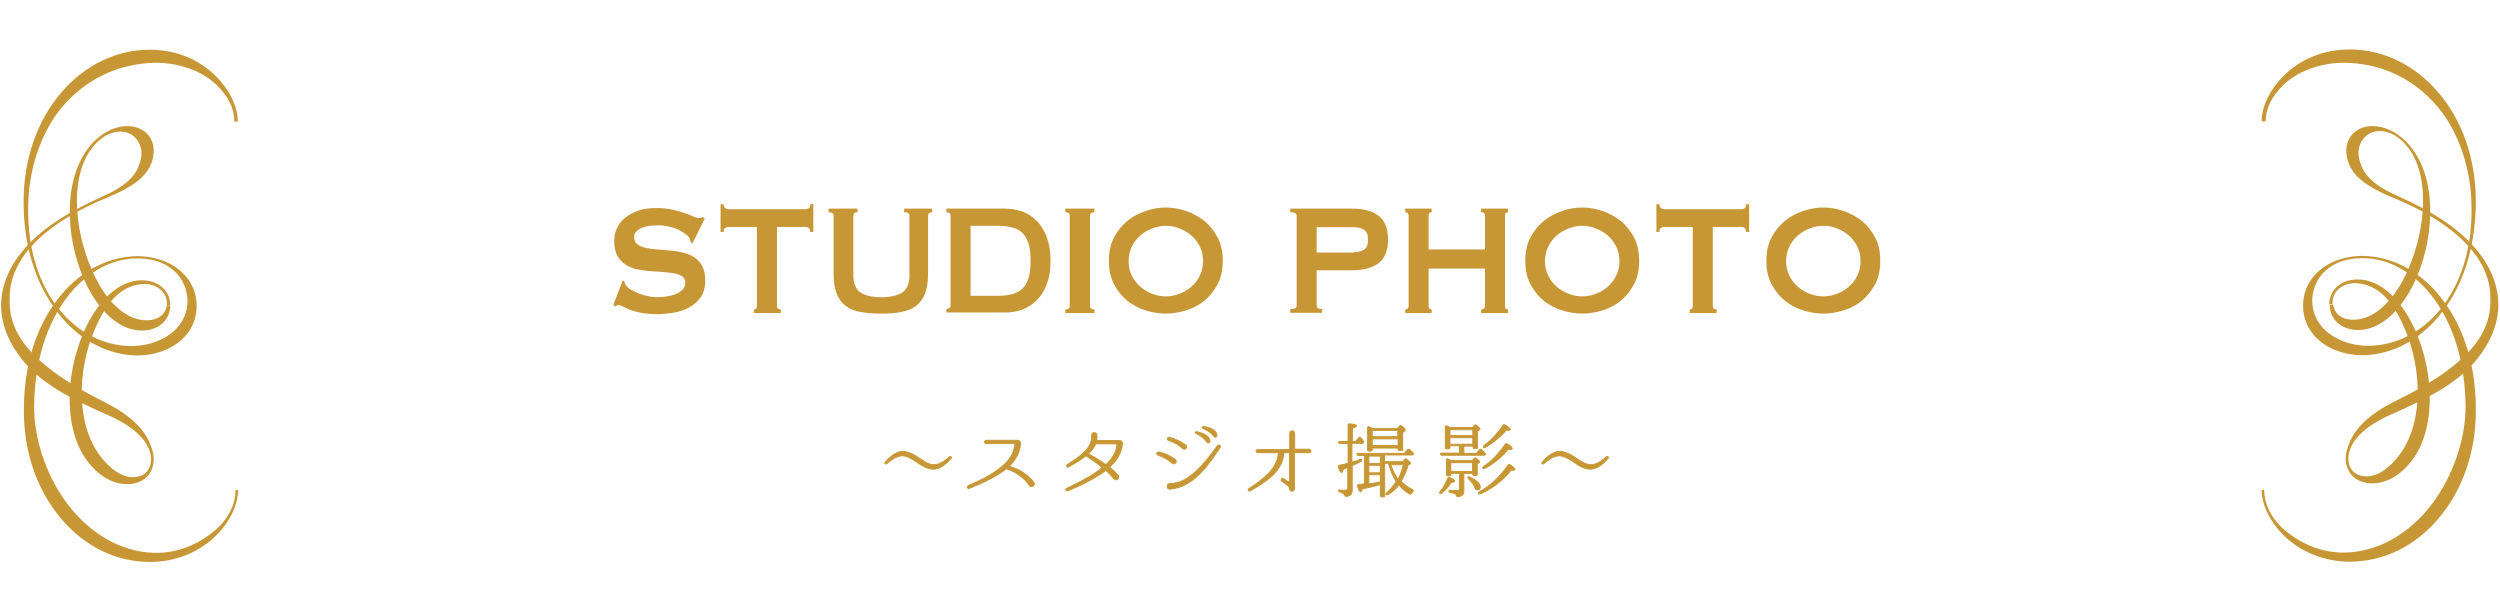 <?xml version="1.0" encoding="utf-8"?>
<!-- Generator: Adobe Illustrator 21.0.0, SVG Export Plug-In . SVG Version: 6.00 Build 0)  -->
<svg version="1.1" id="レイヤー_1" xmlns="http://www.w3.org/2000/svg" xmlns:xlink="http://www.w3.org/1999/xlink" x="0px"
	 y="0px" width="900px" height="220px" viewBox="0 0 900 220" style="enable-background:new 0 0 900 220;" xml:space="preserve">
<style type="text/css">
	.st0{display:none;fill:#231009;}
	.st1{fill:#C79735;stroke:#C79735;stroke-width:0.324;stroke-linecap:round;stroke-linejoin:round;stroke-miterlimit:10;}
	.st2{fill:#C79735;}
</style>
<rect x="-1189.1" y="-760.3" class="st0" width="960" height="159"/>
<g>
	<g>
		<path class="st1" d="M342.4,165c-2.2,2.6-4.4,3.9-6.4,3.9c-1.7,0-3.6-0.8-5.9-2.5c-2.1-1.5-3.9-2.3-5.2-2.3
			c-1.6,0-3.5,0.9-5.6,2.8c-0.2,0.2-0.4,0.2-0.7,0c-0.1-0.1-0.1-0.3,0.1-0.5c2.2-2.6,4.4-3.9,6.3-3.9c1.7,0,3.8,0.9,6.5,2.8
			c1.8,1.3,3.4,2,4.7,2c1.6,0,3.5-0.9,5.5-2.8c0.2-0.2,0.4-0.2,0.6-0.1C342.6,164.5,342.6,164.7,342.4,165z"/>
		<path class="st1" d="M370.6,174.8c-1.9-2.8-4.9-5-8.2-6c-0.1,0-0.1,0-0.2,0c-0.6,0.5-1.2,0.9-1.8,1.3c-3.5,2.4-7.5,4.1-11.4,5.7
			c-0.8,0.3-1-0.7-0.4-1c1.5-0.6,2.8-1.3,4.2-1.9c2.2-1.1,4.4-2.3,6.4-3.8c3.2-2.3,5.8-5.1,6.1-9.1c0-0.2-0.1-0.3-0.3-0.3h-10
			c-0.3,0-0.6-0.3-0.6-0.6c0-0.3,0.3-0.6,0.6-0.6h10.3l1.1,0c0.5,0,1,0.5,1,1.1v0.1c-0.2,3.1-1.7,5.8-4,8.1c-0.1,0,0,0.1,0,0.1
			c3.4,0.9,6.5,2.9,8.7,5.6C373,174.6,371.5,175.8,370.6,174.8z"/>
		<path class="st1" d="M404.1,159.6c-0.2,3.4-2.1,6.3-4.6,8.5c0,0,0,0.1,0,0.1c1.1,0.9,2.1,1.8,3,2.9c0.9,1-0.7,2.2-1.5,1.3
			c-0.9-1.1-1.8-2.1-2.8-3c0,0-0.1,0-0.2,0c-0.4,0.3-0.9,0.7-1.4,1c-3.8,2.6-7.9,4.5-12.2,6.3c-0.6,0.3-1-0.7-0.4-0.9
			c3.8-1.8,7.5-3.6,10.9-6c0.6-0.4,1.3-0.9,1.8-1.4c0.1,0,0.1-0.1,0-0.1c-1.5-1.5-4.2-3.1-5.7-4.2c-2.1,1.6-4.2,2.8-6.3,4
			c-0.6,0.4-1-0.5-0.5-0.8c3.8-2.6,9.1-5.5,8.8-10.6c-0.1-1.2,1.8-1.3,1.9-0.1c0.1,0.7,0,1.3-0.1,1.9c0,0.1,0.1,0.1,0.1,0.1h8.1
			C403.6,158.5,404.1,159.1,404.1,159.6L404.1,159.6z M398,167.2c0.1,0,0.1,0,0.2,0c2-1.9,3.6-4.2,3.9-7c0-0.2-0.1-0.4-0.3-0.4h-7.2
			c-0.1,0-0.1,0.1-0.2,0.1c-0.5,1.3-1.4,2.4-2.5,3.4c-0.1,0.1,0,0.1,0,0.1C394,164.6,396.1,165.8,398,167.2z"/>
		<path class="st1" d="M423.1,165.4c0.9,0.7-0.1,2.1-1.1,1.4c-0.7-0.5-1.3-1.1-2-1.5c-1-0.6-2.1-1.1-3.2-1.5
			c-0.7-0.2-0.4-1.2,0.3-1.1C419.3,163.1,421.3,164.1,423.1,165.4z M421.1,174.1c4-0.1,6.9-2.1,9.7-4.7c2.9-2.7,5.2-5.8,7.5-9
			c0.4-0.5,1.3,0,1,0.6c-4.2,6.3-9.6,14.4-18.1,15.1C419.9,176.3,419.8,174.1,421.1,174.1L421.1,174.1z M426.9,160.2
			c0.9,0.6-0.1,2-1,1.4c-0.7-0.5-1.3-1.1-2-1.6c-1-0.6-2.1-1.1-3.3-1.5c-0.7-0.2-0.3-1.2,0.3-1.1C423.1,158,425.1,158.9,426.9,160.2
			z M435.6,158.7c0,0.8-0.7,1-1.2,0.4c-1.1-1.6-2.6-2.5-3.9-3.1c-0.4-0.1-0.2-0.6,0.1-0.6C431.2,155.4,435.5,156.4,435.6,158.7z
			 M438.1,156.6c0.1,0.8-0.7,1.1-1.1,0.5c-1.2-1.6-2.7-2.3-4-2.9c-0.4-0.1-0.3-0.6,0.1-0.6C433.6,153.4,437.9,154.3,438.1,156.6z"/>
		<path class="st1" d="M471.4,161.8c0.8,0,0.7,1.2,0,1.2h-5.3c-0.1,0-0.1,0.1-0.1,0.1v12.8c0,1.1-1.3,1.3-1.7,0.3
			c0-0.1-0.1-0.2-0.1-0.3c0-0.8-0.7-1.2-1.8-2c-0.3-0.2-0.6-0.4-1-0.7c-0.6-0.4,0.1-1.3,0.7-0.9l1.6,1.1c0.2,0.1,0.5,0,0.5-0.2
			v-10.1c0-0.1-0.1-0.1-0.1-0.1h-1.8c-0.1,0-0.1,0.1-0.1,0.1c-0.3,6.5-6.8,10.6-12.1,13.6c-0.6,0.4-1.1-0.5-0.5-0.8
			c4.6-3,10.3-7,10.6-12.8c0-0.1-0.1-0.1-0.1-0.1h-7.3c-0.8,0-0.8-1.2,0-1.2h11.4c0.1,0,0.1-0.1,0.1-0.1V156c0-1.2,1.8-1.2,1.8,0
			v5.6c0,0.1,0.1,0.1,0.1,0.1H471.4z"/>
		<path class="st1" d="M486.7,159.8v6.6c1-0.3,2-0.6,3-1c0.3-0.1,0.5,0,0.6,0.3c0,0.1-0.1,0.3-0.3,0.4c-1.3,0.7-2.4,1.2-3.2,1.5v8.8
			c0,1.4-0.7,2.2-2.2,2.3c-0.3,0-0.4-0.1-0.5-0.4c-0.2-0.5-0.8-0.9-1.8-1.2c-0.3-0.1-0.4-0.2-0.4-0.5c0-0.2,0.2-0.3,0.5-0.2
			c0.7,0.1,1.3,0.1,1.8,0.1c0.7,0,1-0.3,1-0.8v-7.4c-0.4,0.2-1,0.4-1.7,0.7c-0.1,0.8-0.3,1.1-0.5,1.1c-0.4,0-0.8-0.6-1.2-2
			c-0.1-0.3,0-0.5,0.3-0.6c1.1-0.2,2.1-0.4,3-0.7l0.2-0.1v-7h-2.9c-0.2,0-0.4-0.1-0.5-0.4c-0.1-0.2,0.1-0.4,0.4-0.4h3v-5.9
			c0-0.3,0.2-0.5,0.5-0.4c1.7,0.1,2.5,0.3,2.5,0.7c0,0.3-0.4,0.6-1.4,0.8v4.8h1.2l1-1.3c0.1-0.3,0.4-0.3,0.7-0.1
			c0.4,0.4,0.7,0.8,1,1.3c0.1,0.2,0.1,0.4,0,0.6c-0.1,0.2-0.3,0.2-0.5,0.2H486.7z M498.5,167.3v11.1c0,0.3-0.1,0.5-0.4,0.5h-0.7
			c-0.3,0-0.5-0.2-0.5-0.5v-4c-2.2,0.7-4.4,1.2-6.5,1.6c-0.1,0.7-0.3,1-0.6,1c-0.4,0-0.7-0.6-1.1-2c-0.1-0.3,0.1-0.5,0.4-0.6l1-0.1
			l1.1-0.1v-10.2H489c-0.2,0-0.4-0.1-0.5-0.4c-0.1-0.2,0.1-0.4,0.4-0.4h16.7l1.1-1.3c0.2-0.2,0.4-0.3,0.7-0.1
			c0.5,0.4,0.9,0.8,1.3,1.2c0.2,0.2,0.2,0.4,0.1,0.6c-0.1,0.1-0.2,0.2-0.5,0.2h-9.9v2.4h6.7l0.6-0.8c0.2-0.3,0.4-0.3,0.7-0.1
			c0.9,0.8,1.4,1.3,1.4,1.5c0,0.1-0.1,0.2-0.2,0.3l-0.7,0.4c-0.5,2-1.4,3.9-2.5,5.8c1.1,1.1,2.5,2.2,4.2,3c0.3,0.2,0.3,0.4,0.1,0.6
			c-0.2,0.2-0.4,0.5-0.6,0.8c-0.2,0.2-0.4,0.3-0.7,0.1c-1.5-0.9-2.8-2-3.8-3.2c-1.1,1.5-2.4,2.6-4,3.5c-0.2,0.1-0.5,0.1-0.7-0.1
			c-0.1-0.1,0-0.3,0.2-0.5c1.3-1.1,2.5-2.5,3.5-4.2c-1.1-1.7-2-3.9-2.8-6.5H498.5z M503,154.3l0.8-0.9c0.2-0.2,0.4-0.3,0.7-0.1
			c1,0.7,1.4,1.2,1.4,1.5c0,0.1-0.1,0.2-0.2,0.4l-0.7,0.5v6c0,0.3-0.1,0.5-0.5,0.5h-0.7c-0.3,0-0.5-0.2-0.5-0.5v-0.4H494v0.6
			c0,0.3-0.2,0.5-0.5,0.5h-0.7c-0.3,0-0.5-0.1-0.5-0.5V154c0-0.3,0.2-0.5,0.5-0.4c0.5,0.2,0.9,0.4,1.4,0.7H503z M492.8,166.8h4.1
			v-2.6h-4.1V166.8z M496.9,167.5h-4.1v2.7h4.1V167.5z M496.9,170.9h-4.1v3.3c1.2-0.1,2.5-0.4,4.1-0.7V170.9z M494,155v2.2h9.2V155
			H494z M503.3,160.4V158H494v2.4H503.3z M500.7,167.3c0.6,1.9,1.5,3.7,2.6,5.3l0.1-0.2c0.8-1.6,1.4-3.3,1.8-5.1H500.7z"/>
		<path class="st1" d="M518.4,177c1.2-1.4,2.1-3,2.8-4.9c0.1-0.3,0.3-0.4,0.6-0.2c1.3,0.5,1.9,0.9,1.9,1.3c0,0.3-0.4,0.4-1.2,0.4
			c-0.9,1.5-2.1,2.9-3.6,4c-0.2,0.2-0.4,0.2-0.6,0C518.2,177.4,518.2,177.2,518.4,177z M530,154l0.8-0.9c0.2-0.2,0.4-0.2,0.7,0
			c0.8,0.6,1.3,1.1,1.3,1.3c0,0.1-0.1,0.3-0.3,0.4l-0.6,0.4v5.8c0,0.3-0.1,0.5-0.5,0.5h-0.7c-0.3,0-0.4-0.1-0.4-0.5v-0.4H527v2.6
			h4.5l1.1-1.3c0.2-0.2,0.4-0.3,0.7-0.1c0.4,0.4,0.9,0.8,1.3,1.3c0.2,0.2,0.2,0.4,0.1,0.6c-0.1,0.1-0.2,0.2-0.5,0.2h-15.1
			c-0.3,0-0.4-0.1-0.5-0.4c-0.1-0.2,0.1-0.4,0.4-0.4h6.4v-2.6H522v0.6c0,0.3-0.1,0.5-0.5,0.5h-0.7c-0.3,0-0.5-0.1-0.5-0.5v-7.4
			c0-0.3,0.2-0.5,0.5-0.4c0.4,0.2,0.9,0.4,1.3,0.6H530z M527,170.4v6.3c0,1.3-0.7,2-2.2,2.1c-0.3,0-0.4-0.1-0.5-0.4
			c-0.1-0.4-0.4-0.7-0.8-0.8c-0.2-0.1-0.7-0.2-1.5-0.3c-0.3-0.1-0.4-0.2-0.4-0.5c0-0.2,0.2-0.3,0.5-0.3c1,0.1,1.8,0.1,2.4,0.1
			c0.6,0,0.9-0.3,0.9-0.8v-5.4h-3.1v0.4c0,0.3-0.1,0.5-0.4,0.5h-0.7c-0.3,0-0.5-0.1-0.5-0.5v-5.2c0-0.4,0.2-0.5,0.6-0.4
			c0.4,0.2,0.8,0.4,1.1,0.6h7.6l0.7-0.8c0.2-0.2,0.4-0.2,0.7,0c0.9,0.6,1.3,1.1,1.3,1.2c0,0.1-0.1,0.2-0.3,0.4l-0.6,0.5v3.6
			c0,0.3-0.1,0.5-0.4,0.5h-0.7c-0.3,0-0.5-0.2-0.5-0.5v-0.3H527z M522,154.7v2.1h8.2v-2.1H522z M522,157.6v2.3h8.2v-2.3H522z
			 M522.3,166.6v3.1h7.8v-3.1H522.3z M529,171.7c2.6,1.2,3.9,2.4,3.9,3.6c0,0.7-0.3,1.1-1,1.1c-0.4,0-0.7-0.2-0.9-0.7
			c-0.4-1.2-1.3-2.3-2.4-3.4c-0.2-0.2-0.3-0.4-0.1-0.6C528.6,171.6,528.8,171.5,529,171.7z M532.5,177.1c4-2.2,7.5-5.4,10.4-9.7
			c0.2-0.3,0.4-0.3,0.7-0.1c1.2,0.8,1.8,1.3,1.8,1.7c0,0.2-0.2,0.3-0.7,0.3c-0.1,0-0.3,0-0.6-0.1c-3.2,3.9-7,6.8-11.2,8.6
			c-0.3,0.1-0.4,0.1-0.6-0.1C532.1,177.5,532.2,177.3,532.5,177.1z M534,168c2.9-1.9,5.5-4.6,7.9-8.1c0.1-0.2,0.4-0.3,0.7-0.1
			c1.2,0.7,1.8,1.3,1.8,1.7c0,0.2-0.2,0.3-0.7,0.3c-0.1,0-0.3,0-0.7-0.1c-2.5,3-5.3,5.3-8.6,7c-0.2,0.1-0.4,0.1-0.6-0.1
			C533.7,168.4,533.7,168.2,534,168z M534.2,160.4c2.4-1.7,4.7-4.1,6.9-7.3c0.1-0.2,0.4-0.3,0.7-0.1c1.3,0.7,1.9,1.3,1.9,1.6
			c0,0.2-0.2,0.3-0.7,0.3c0,0-0.3,0-0.7-0.1c-2,2.4-4.6,4.5-7.6,6.3c-0.3,0.1-0.4,0.1-0.6-0.1C533.9,160.8,534,160.6,534.2,160.4z"
			/>
		<path class="st1" d="M578.9,165c-2.2,2.6-4.4,3.9-6.4,3.9c-1.7,0-3.6-0.8-5.9-2.5c-2.1-1.5-3.9-2.3-5.2-2.3
			c-1.6,0-3.5,0.9-5.6,2.8c-0.2,0.2-0.4,0.2-0.7,0c-0.1-0.1-0.1-0.3,0.1-0.5c2.2-2.6,4.4-3.9,6.3-3.9c1.7,0,3.8,0.9,6.5,2.8
			c1.8,1.3,3.4,2,4.7,2c1.6,0,3.5-0.9,5.5-2.8c0.2-0.2,0.4-0.2,0.6-0.1C579.1,164.5,579.1,164.7,578.9,165z"/>
	</g>
	<g>
		<g>
			<path class="st2" d="M84.4,43.7c-0.1-4.9-2.3-9-6.3-13c-6.1-5.9-15-8.2-22.4-8.1C44.5,22.9,33.1,26.9,23.7,37
				c-8,8.6-13,21.9-13.5,35.5c-1.3,31.1,15.7,50.6,35,52c6.7,0.5,13.2-1.5,17.5-5.4c3.3-3,4.8-6.9,4.8-10.8c0-3.9-1.7-8-4.7-10.7
				c-3.8-3.4-8.7-4.9-15.4-4.5c-16.7,1.2-34.4,19.5-35.1,52.3c-0.3,13.6,5.3,28.3,13.8,38.3c8.3,9.8,19.5,15.7,31.3,15.3
				c8.4-0.3,15.1-4,19.7-7.8c5.1-4.2,7.7-9.7,7.7-14.8h0.9c0,5.3-2.9,11.4-7.7,16.2c-6.2,6.2-14.8,9.7-24,9.7
				c-12.1,0-23.5-5.5-32-15.6c-8.6-10.1-13.4-23.9-13.4-38.6c-0.1-15.8,4-29.5,11.8-39.9c7.1-9.5,16.7-15.1,27-15.9
				c7-0.5,13.7,1.6,18.1,5.7c3.4,3.2,5.3,7.4,5.3,12.1c0,4.7-1.8,8.9-5.3,12.1c-4.4,4.1-11.2,6.2-18.1,5.7
				c-10.3-0.8-19.9-6.4-27-15.9C12.5,101.6,8.4,87.8,8.5,72.1c0.1-14.8,4.8-28.5,13.4-38.6c8.5-10,19.9-15.6,32-15.6
				c9.3,0,17.8,3.4,24,9.7c4.8,4.8,7.7,10.9,7.7,16.2H84.4z"/>
			<path class="st2" d="M3.5,106.7c0-6.1,2.7-22.3,35.4-35.7c11.6-4.8,15-9.2,16.1-14c1.1-4.5-0.7-7.3-1.7-8.5c-1.5-1.8-4.1-3-7-3.1
				c-2.6-0.1-7.7,0.6-12.9,6C22.5,63.1,23.4,84.7,30,100c5.1,11.9,13,19,21,19c3.2,0,5.9-1,7.8-2.9c1.6-1.6,2.5-3.8,2.5-6.1
				l-1.2-0.2c-0.4,2.5-2.1,5.4-7.1,5.5c-7.6,0.2-15.2-6.9-20.1-18.5c-6.5-15.1-7.8-34.8,1.2-44.7c5.1-5.6,10.6-5.5,13.6-3.4
				c2.2,1.6,3.9,4.8,3,8.6c-0.9,3.6-2.5,8.4-13.3,13.2C23.6,76.7,14.4,82.7,8,90.5c-5,6.1-7.6,12.8-7.6,19.5
				c0,6.7,2.7,13.4,7.6,19.5c6.9,8.6,17.1,13.9,30.8,19.9c11.1,4.9,14.4,10.2,15.3,13.7c0.9,3.5-0.5,5.8-1.1,6.6
				c-1.5,1.8-7.7,5.1-15.6-3.9c-10.3-11.6-9.8-32.3-3.2-47.4c4.1-9.5,9.1-15.3,16.6-16.1c6.1-0.6,9.6,3.5,9.3,7.4l1.2,0.2
				c0-2.3-0.9-4.5-2.5-6.1c-1.9-1.9-4.6-2.9-7.8-2.9c-8,0-15.9,7.1-21,19c-6.6,15.3-7.6,36.9,3.4,48.4c5.2,5.5,10.3,6.1,12.9,6
				c2.9-0.1,5.5-1.3,7-3.1c0.7-0.8,2.9-4,1.7-8.5c-1-3.8-3.4-10.9-16.9-17.7C7.9,130,2.9,117.8,3.5,106.7z"/>
		</g>
		<g>
			<path class="st2" d="M815.6,43.7c0.1-4.9,2.3-9,6.3-13c6.1-5.9,15-8.2,22.4-8.1c11.1,0.2,22.5,4.2,31.9,14.3
				c8,8.6,13,21.9,13.5,35.5c1.3,31.1-15.7,50.6-35,52c-6.7,0.5-13.2-1.5-17.5-5.4c-3.3-3-4.8-6.9-4.8-10.8c0-3.9,1.7-8,4.7-10.7
				c3.8-3.4,8.7-4.9,15.4-4.5c16.7,1.2,34.4,19.5,35.1,52.3c0.3,13.6-5.4,28.3-13.8,38.3c-8.3,9.8-19.5,15.7-31.3,15.3
				c-8.4-0.3-15.1-4-19.7-7.8c-5.1-4.2-7.7-9.7-7.7-14.8h-0.9c0,5.3,2.9,11.4,7.7,16.2c6.2,6.2,14.8,9.7,24,9.7
				c12.1,0,23.5-5.5,32-15.6c8.6-10.1,13.4-23.9,13.4-38.6c0.1-15.8-4-29.5-11.8-39.9c-7.1-9.5-16.7-15.1-27-15.9
				c-7-0.5-13.7,1.6-18.1,5.7c-3.4,3.2-5.3,7.4-5.3,12.1c0,4.7,1.8,8.9,5.3,12.1c4.4,4.1,11.2,6.2,18.1,5.7
				c10.3-0.8,19.9-6.4,27-15.9c7.8-10.3,11.8-24.1,11.8-39.9c-0.1-14.8-4.8-28.5-13.4-38.6c-8.5-10-19.9-15.6-32-15.6
				c-9.3,0-17.8,3.4-24,9.7c-4.8,4.8-7.7,10.9-7.7,16.2H815.6z"/>
			<path class="st2" d="M896.5,106.7c0-6.1-2.7-22.3-35.4-35.7c-11.6-4.8-15-9.2-16.1-14c-1.1-4.5,0.7-7.3,1.7-8.5
				c1.5-1.8,4.1-3,7-3.1c2.6-0.1,7.7,0.6,12.9,6c10.9,11.6,10,33.1,3.4,48.4c-5.1,11.9-13,19-21,19c-3.2,0-5.9-1-7.8-2.9
				c-1.6-1.6-2.5-3.8-2.5-6.1l1.2-0.2c0.4,2.5,2.1,5.4,7.1,5.5c7.6,0.2,15.2-6.9,20.1-18.5c6.5-15.1,7.8-34.8-1.2-44.7
				c-5.1-5.6-10.6-5.5-13.6-3.4c-2.2,1.6-3.9,4.8-3,8.6c0.9,3.6,2.5,8.4,13.3,13.2c13.7,6.1,22.8,12.1,29.2,19.9
				c5,6.1,7.6,12.8,7.6,19.5c0,6.7-2.7,13.4-7.6,19.5c-6.9,8.6-17.1,13.9-30.8,19.9c-11.1,4.9-14.4,10.2-15.3,13.7
				c-0.9,3.5,0.5,5.8,1.1,6.6c1.5,1.8,7.7,5.1,15.6-3.9c10.3-11.6,9.8-32.3,3.2-47.4c-4.1-9.5-9.1-15.3-16.6-16.1
				c-6.1-0.6-9.6,3.5-9.3,7.4l-1.2,0.2c0-2.3,0.9-4.5,2.5-6.1c1.9-1.9,4.6-2.9,7.8-2.9c8,0,15.9,7.1,21,19
				c6.6,15.3,7.6,36.9-3.4,48.4c-5.2,5.5-10.3,6.1-12.9,6c-2.9-0.1-5.5-1.3-7-3.1c-0.7-0.8-2.9-4-1.7-8.5c1-3.8,3.4-10.9,16.9-17.7
				C892.1,130,897.1,117.8,896.5,106.7z"/>
		</g>
	</g>
	<g>
		<path class="st2" d="M224.2,100.9l0.6,0.4c0,0.4,0.1,0.8,0.3,1.1c0.3,0.6,0.9,1.1,1.7,1.7c0.9,0.5,1.9,1,3,1.5
			c1.1,0.4,2.3,0.8,3.5,1c1.2,0.3,2.3,0.4,3.3,0.4c0.7,0,1.6-0.1,2.8-0.2c1.1-0.1,2.3-0.4,3.3-0.7c1.1-0.4,2-0.9,2.8-1.6
			c0.8-0.7,1.2-1.5,1.2-2.6c0-1.1-0.4-1.9-1.1-2.4c-0.7-0.5-1.7-0.9-2.9-1.1c-1.2-0.2-2.6-0.4-4.1-0.5c-1.5-0.1-3.1-0.2-4.7-0.3
			c-1.6-0.1-3.2-0.4-4.7-0.7c-1.5-0.3-2.9-0.9-4.1-1.7c-1.2-0.8-2.2-1.9-2.9-3.2c-0.7-1.4-1.1-3.1-1.1-5.3c0-1.5,0.3-2.9,0.9-4.3
			c0.6-1.4,1.5-2.7,2.8-3.8c1.3-1.1,2.9-2,4.8-2.7c1.9-0.7,4.2-1,6.8-1c2.2,0,4.2,0.2,5.8,0.6c1.6,0.4,3.1,0.8,4.3,1.2
			c1.2,0.4,2.2,0.8,3,1.2c0.8,0.4,1.5,0.6,2.1,0.6c0.6,0,1-0.1,1.3-0.4l0.8,0.6l-4.4,8.9l-0.6-0.3c-0.1-0.7-0.3-1.2-0.5-1.6
			c-0.3-0.6-0.9-1.1-1.7-1.7c-0.8-0.5-1.7-1-2.7-1.5c-1.1-0.4-2.2-0.8-3.4-1c-1.2-0.3-2.4-0.4-3.7-0.4c-0.9,0-1.9,0.1-2.9,0.2
			c-1,0.2-1.9,0.4-2.7,0.7c-0.8,0.3-1.5,0.8-2,1.3c-0.5,0.5-0.8,1.2-0.8,2c0,1.1,0.4,2,1.1,2.6c0.7,0.6,1.7,1,2.9,1.3
			c1.2,0.3,2.6,0.5,4.1,0.6c1.5,0.1,3.1,0.2,4.7,0.4c1.6,0.1,3.2,0.4,4.7,0.7c1.5,0.4,2.9,0.9,4.1,1.7c1.2,0.8,2.2,1.8,2.9,3.2
			c0.7,1.3,1.1,3.1,1.1,5.2c0,2.5-0.6,4.5-1.7,6.1c-1.2,1.6-2.6,2.8-4.3,3.7c-1.7,0.9-3.6,1.5-5.6,1.8c-2,0.3-3.9,0.5-5.6,0.5
			c-2.4,0-4.4-0.2-6-0.5c-1.6-0.3-3-0.7-4-1.1c-1.1-0.5-1.9-0.9-2.6-1.2c-0.6-0.4-1.2-0.5-1.6-0.5c-0.3,0-0.6,0.2-0.8,0.6l-0.9-0.6
			L224.2,100.9z"/>
		<path class="st2" d="M279.7,110.1c0,0.9,0.5,1.3,1.4,1.3v1.3h-9.7v-1.3c0.3,0,0.6-0.1,0.8-0.3c0.2-0.2,0.3-0.5,0.3-1V81.7h-10.4
			c-0.4,0-0.7,0.1-1.1,0.4c-0.4,0.2-0.5,0.7-0.5,1.4h-1.1v-10h1.1c0,0.7,0.2,1.1,0.5,1.4c0.4,0.2,0.7,0.4,1.1,0.4h28
			c0.4,0,0.7-0.1,1.1-0.4c0.4-0.2,0.5-0.7,0.5-1.4h1.1v10h-1.1c0-0.7-0.2-1.1-0.5-1.4c-0.4-0.2-0.7-0.4-1.1-0.4h-10.4V110.1z"/>
		<path class="st2" d="M308.6,76.4c-0.9,0-1.4,0.4-1.4,1.3v21.4c0,3,0.9,5.1,2.6,6.2c1.7,1.1,4.2,1.7,7.5,1.7c3.3,0,5.8-0.6,7.5-1.7
			c1.7-1.1,2.6-3.2,2.6-6.2V77.7c0-0.9-0.6-1.3-1.9-1.3v-1.3h10.1v1.3c-1,0-1.5,0.4-1.5,1.3v21c0,2.8-0.4,5.1-1.1,7
			c-0.7,1.8-1.8,3.3-3.2,4.4c-1.4,1.1-3.2,1.8-5.3,2.2c-2.1,0.4-4.6,0.6-7.4,0.6c-2.8,0-5.2-0.2-7.4-0.6c-2.1-0.4-3.9-1.1-5.3-2.2
			c-1.4-1.1-2.5-2.6-3.2-4.4c-0.7-1.8-1.1-4.1-1.1-7v-21c0-0.9-0.6-1.3-1.8-1.3v-1.3h10.4V76.4z"/>
		<path class="st2" d="M361.7,75.1c2.3,0,4.5,0.4,6.5,1.1c2,0.8,3.7,1.9,5.2,3.5c1.5,1.5,2.6,3.5,3.5,5.8c0.8,2.4,1.3,5.1,1.3,8.3
			c0,3.2-0.4,6-1.3,8.3c-0.8,2.4-2,4.3-3.5,5.8c-1.5,1.5-3.2,2.7-5.2,3.5c-2,0.8-4.2,1.1-6.5,1.1h-21v-1.3c1,0,1.5-0.4,1.5-1.3V77.7
			c0-0.9-0.5-1.3-1.5-1.3v-1.3H361.7z M359.2,106.5c2,0,3.7-0.2,5.2-0.6c1.5-0.4,2.7-1.1,3.7-2c1-1,1.7-2.3,2.2-3.9
			c0.5-1.6,0.7-3.7,0.7-6.1c0-2.5-0.2-4.5-0.7-6.1c-0.5-1.6-1.2-2.9-2.2-3.9c-1-1-2.2-1.7-3.7-2c-1.5-0.4-3.2-0.6-5.2-0.6h-9.8v25.2
			H359.2z"/>
		<path class="st2" d="M383.5,111.4c1.1,0,1.6-0.4,1.6-1.3V77.7c0-0.9-0.5-1.3-1.6-1.3v-1.3h10.5v1.3c-1.1,0-1.6,0.4-1.6,1.3v32.4
			c0,0.9,0.5,1.3,1.6,1.3v1.3h-10.5V111.4z"/>
		<path class="st2" d="M419.7,74.7c2.3,0,4.7,0.4,7.1,1.2c2.4,0.8,4.6,2,6.6,3.5c2,1.6,3.6,3.6,4.9,6c1.3,2.4,1.9,5.2,1.9,8.5
			c0,3.3-0.6,6.1-1.9,8.5c-1.3,2.4-2.9,4.4-4.9,6c-2,1.6-4.2,2.7-6.6,3.4c-2.4,0.7-4.8,1.1-7.1,1.1c-2.3,0-4.7-0.4-7.1-1.1
			c-2.4-0.7-4.6-1.9-6.6-3.4c-2-1.6-3.6-3.6-4.9-6c-1.3-2.4-1.9-5.2-1.9-8.5c0-3.3,0.6-6.1,1.9-8.5c1.3-2.4,2.9-4.4,4.9-6
			c2-1.6,4.2-2.7,6.6-3.5C415,75.1,417.3,74.7,419.7,74.7z M419.7,81.3c-1.6,0-3.2,0.3-4.8,0.9c-1.6,0.6-3,1.4-4.3,2.5
			c-1.3,1.1-2.3,2.4-3.1,4c-0.8,1.6-1.2,3.4-1.2,5.3c0,2,0.4,3.8,1.2,5.3c0.8,1.6,1.8,2.9,3.1,4c1.3,1.1,2.7,1.9,4.3,2.5
			c1.6,0.6,3.2,0.9,4.8,0.9c1.6,0,3.2-0.3,4.8-0.9c1.6-0.6,3-1.4,4.3-2.5c1.3-1.1,2.3-2.4,3.1-4c0.8-1.6,1.2-3.4,1.2-5.3
			c0-2-0.4-3.8-1.2-5.3c-0.8-1.6-1.8-2.9-3.1-4c-1.3-1.1-2.7-1.9-4.3-2.5C422.9,81.5,421.3,81.3,419.7,81.3z"/>
		<path class="st2" d="M464.5,112.6v-1.3c1.6,0,2.3-0.4,2.3-1.3V77.7c0-0.9-0.8-1.3-2.3-1.3v-1.3h22.2c4,0,7.2,0.8,9.5,2.5
			c2.3,1.7,3.5,4.6,3.5,8.6s-1.2,6.9-3.5,8.6c-2.3,1.7-5.5,2.5-9.5,2.5H474v12.7c0,0.9,0.7,1.3,2,1.3v1.3H464.5z M487.4,90.8
			c1.4,0,2.6-0.3,3.6-0.9c1-0.6,1.5-1.8,1.5-3.6c0-1.8-0.5-3-1.5-3.6c-1-0.6-2.2-0.9-3.6-0.9H474v9.1H487.4z"/>
		<path class="st2" d="M534.6,77.7c0-0.9-0.5-1.3-1.4-1.3v-1.3h9.7v1.3c-0.3,0-0.6,0.1-0.8,0.3c-0.2,0.2-0.3,0.5-0.3,1v32.4
			c0,0.4,0.1,0.7,0.3,1c0.2,0.2,0.5,0.3,0.8,0.3v1.3h-9.7v-1.3c0.9,0,1.4-0.4,1.4-1.3V96.7h-20.3v13.4c0,0.4,0.1,0.7,0.3,1
			c0.2,0.2,0.5,0.3,0.8,0.3v1.3h-9.5v-1.3c0.8,0,1.2-0.4,1.2-1.3V77.7c0-0.9-0.4-1.3-1.2-1.3v-1.3h9.5v1.3c-0.3,0-0.6,0.1-0.8,0.3
			c-0.2,0.2-0.3,0.5-0.3,1v12.1h20.3V77.7z"/>
		<path class="st2" d="M569.6,74.7c2.3,0,4.7,0.4,7.1,1.2c2.4,0.8,4.6,2,6.6,3.5c2,1.6,3.6,3.6,4.9,6c1.3,2.4,1.9,5.2,1.9,8.5
			c0,3.3-0.6,6.1-1.9,8.5c-1.3,2.4-2.9,4.4-4.9,6c-2,1.6-4.2,2.7-6.6,3.4s-4.8,1.1-7.1,1.1c-2.3,0-4.7-0.4-7.1-1.1
			c-2.4-0.7-4.6-1.9-6.6-3.4c-2-1.6-3.6-3.6-4.9-6c-1.3-2.4-1.9-5.2-1.9-8.5c0-3.3,0.6-6.1,1.9-8.5c1.3-2.4,2.9-4.4,4.9-6
			c2-1.6,4.2-2.7,6.6-3.5C564.9,75.1,567.3,74.7,569.6,74.7z M569.6,81.3c-1.6,0-3.2,0.3-4.8,0.9c-1.6,0.6-3,1.4-4.3,2.5
			c-1.3,1.1-2.3,2.4-3.1,4c-0.8,1.6-1.2,3.4-1.2,5.3c0,2,0.4,3.8,1.2,5.3c0.8,1.6,1.8,2.9,3.1,4c1.3,1.1,2.7,1.9,4.3,2.5
			c1.6,0.6,3.2,0.9,4.8,0.9c1.6,0,3.2-0.3,4.8-0.9c1.6-0.6,3-1.4,4.3-2.5c1.3-1.1,2.3-2.4,3.1-4c0.8-1.6,1.2-3.4,1.2-5.3
			c0-2-0.4-3.8-1.2-5.3c-0.8-1.6-1.8-2.9-3.1-4c-1.3-1.1-2.7-1.9-4.3-2.5C572.8,81.5,571.2,81.3,569.6,81.3z"/>
		<path class="st2" d="M616.6,110.1c0,0.9,0.5,1.3,1.4,1.3v1.3h-9.7v-1.3c0.3,0,0.6-0.1,0.8-0.3c0.2-0.2,0.3-0.5,0.3-1V81.7H599
			c-0.4,0-0.7,0.1-1.1,0.4c-0.4,0.2-0.5,0.7-0.5,1.4h-1.1v-10h1.1c0,0.7,0.2,1.1,0.5,1.4c0.4,0.2,0.7,0.4,1.1,0.4h28
			c0.4,0,0.7-0.1,1.1-0.4c0.4-0.2,0.5-0.7,0.5-1.4h1.1v10h-1.1c0-0.7-0.2-1.1-0.5-1.4c-0.4-0.2-0.7-0.4-1.1-0.4h-10.4V110.1z"/>
		<path class="st2" d="M656.4,74.7c2.3,0,4.7,0.4,7.1,1.2c2.4,0.8,4.6,2,6.6,3.5c2,1.6,3.6,3.6,4.9,6c1.3,2.4,1.9,5.2,1.9,8.5
			c0,3.3-0.6,6.1-1.9,8.5c-1.3,2.4-2.9,4.4-4.9,6c-2,1.6-4.2,2.7-6.6,3.4c-2.4,0.7-4.8,1.1-7.1,1.1c-2.3,0-4.7-0.4-7.1-1.1
			c-2.4-0.7-4.6-1.9-6.6-3.4c-2-1.6-3.6-3.6-4.9-6c-1.3-2.4-1.9-5.2-1.9-8.5c0-3.3,0.6-6.1,1.9-8.5c1.3-2.4,2.9-4.4,4.9-6
			c2-1.6,4.2-2.7,6.6-3.5C651.7,75.1,654.1,74.7,656.4,74.7z M656.4,81.3c-1.6,0-3.2,0.3-4.8,0.9c-1.6,0.6-3,1.4-4.3,2.5
			c-1.3,1.1-2.3,2.4-3.1,4c-0.8,1.6-1.2,3.4-1.2,5.3c0,2,0.4,3.8,1.2,5.3c0.8,1.6,1.8,2.9,3.1,4c1.3,1.1,2.7,1.9,4.3,2.5
			c1.6,0.6,3.2,0.9,4.8,0.9s3.2-0.3,4.8-0.9c1.6-0.6,3-1.4,4.3-2.5c1.3-1.1,2.3-2.4,3.1-4c0.8-1.6,1.2-3.4,1.2-5.3
			c0-2-0.4-3.8-1.2-5.3c-0.8-1.6-1.8-2.9-3.1-4c-1.3-1.1-2.7-1.9-4.3-2.5C659.6,81.5,658,81.3,656.4,81.3z"/>
	</g>
</g>
</svg>
